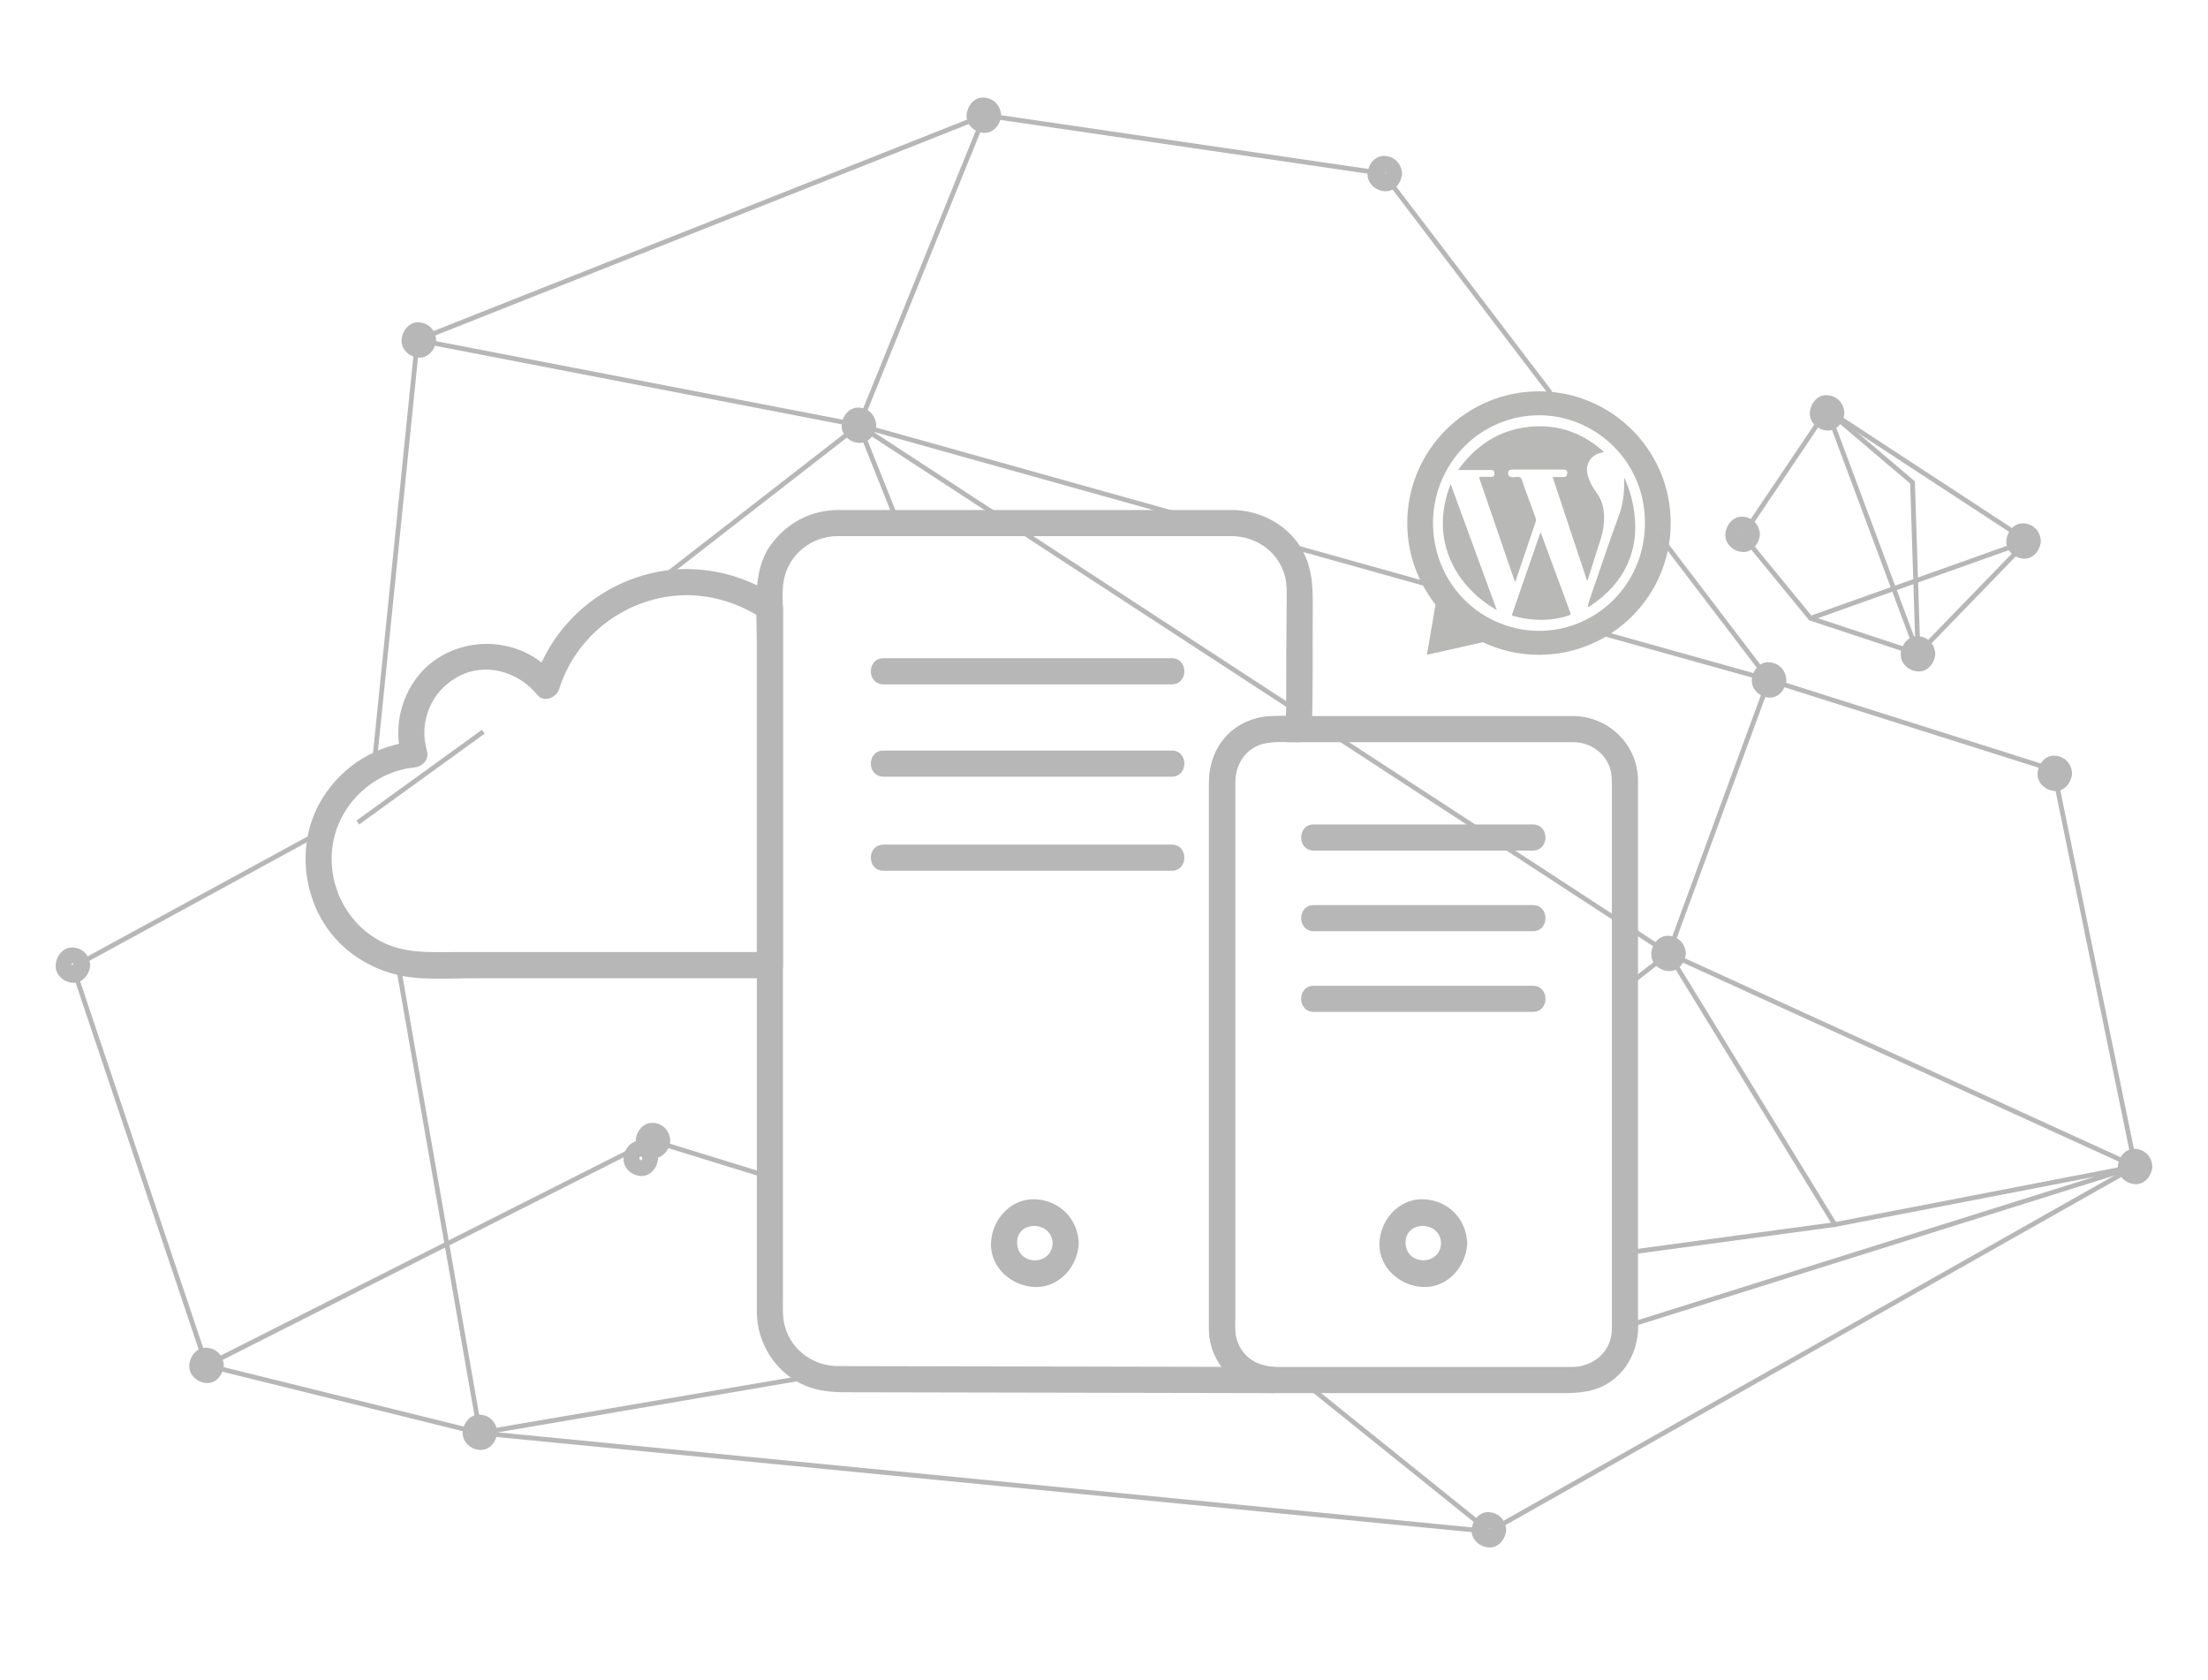 <?xml version="1.0" encoding="utf-8"?>
<!-- Generator: Adobe Illustrator 16.0.0, SVG Export Plug-In . SVG Version: 6.00 Build 0)  -->
<!DOCTYPE svg PUBLIC "-//W3C//DTD SVG 1.1//EN" "http://www.w3.org/Graphics/SVG/1.1/DTD/svg11.dtd">
<svg version="1.1" id="Capa_1" xmlns="http://www.w3.org/2000/svg" xmlns:xlink="http://www.w3.org/1999/xlink" x="0px" y="0px"
	 width="1396px" height="1062px" viewBox="0 0 1396 1062" enable-background="new 0 0 1396 1062" xml:space="preserve">
<g>
	<g>
		<path fill="#B7B7B7" d="M406.041,732.305c-0.08,1.539-1.724,1.541-1.803,0C404.159,730.766,405.962,730.775,406.041,732.305
			c0.331,6.416,10.332,6.447,10,0c-0.32-6.201-4.646-10.809-10.898-11.16c-6.24-0.351-10.611,5.483-10.904,11.16
			c-0.318,6.192,5.125,10.838,10.904,11.162c6.239,0.35,10.605-5.489,10.898-11.162
			C416.373,725.857,406.371,725.889,406.041,732.305L406.041,732.305z"/>
	</g>
</g>
<line fill="none" stroke="#B7B7B7" stroke-width="3" stroke-miterlimit="10" x1="226.238" y1="519.986" x2="305.577" y2="462.57"/>
<g>
	<g>
		<path fill="#B8B8B6" d="M1008.693,351.178c1.908-6.359,4.523-12.539,5.23-19.227c0.768-7.352,0.061-14.32-4.558-20.549
			c-2.481-3.322-4.423-7.027-5.577-11.043c-1.932-6.854,2.297-13.301,9.316-14.291c0.282-0.037,0.676,0.141,0.881-0.534
			c-14.752-13.056-31.92-18.421-51.419-15.104c-17.171,2.949-30.374,12.4-40.735,26.732c1.065,0,1.648,0,2.248,0
			c6.217,0,12.438-0.012,18.666,0c1.559,0,2.113,0.607,2.102,2.217c-0.016,1.33-0.464,2.174-2.025,2.111
			c-1.962-0.096-3.941-0.025-5.902-0.025c-1.908,0-1.908,0-1.285,1.832c5.768,16.797,11.543,33.607,17.311,50.418
			c1.611,4.684,3.223,9.359,4.922,14.27c0.257-0.586,0.422-0.918,0.553-1.262c4.168-12.332,8.328-24.684,12.541-37.014
			c0.289-0.857,0.184-1.566-0.105-2.352c-2.551-6.967-5.092-13.928-7.65-20.898c-0.555-1.525-0.771-3.49-1.859-4.438
			c-1.186-1.031-3.246-0.234-4.91-0.348c-0.053,0-0.113,0-0.168,0c-1.893-0.061-2.764-0.849-2.775-2.484
			c-0.007-1.691,0.74-2.323,2.803-2.323c5.682,0,11.357,0,17.032,0c5.021,0,10.048-0.011,15.071,0
			c1.868,0.017,2.552,0.698,2.486,2.429c-0.069,1.496-0.795,2.254-2.389,2.279c-2.238,0.041-4.451,0.006-6.867,0.006
			c7.307,21.984,14.529,43.721,21.863,65.787c0.281-0.744,0.457-1.133,0.572-1.535
			C1005.615,360.949,1007.232,356.08,1008.693,351.178z"/>
		<path fill="#B8B8B6" d="M980.785,354.742c-2.189-5.965-4.389-11.939-6.742-18.367c-0.656,1.879-1.188,3.359-1.695,4.85
			c-5.368,15.492-10.742,30.988-16.102,46.486c-0.24,0.674-0.7,1.346,0.542,1.691c11.683,3.188,23.325,3.521,34.97-0.256
			c1.182-0.381,1.473-0.809,1.01-2.063C988.736,376.318,984.777,365.525,980.785,354.742z"/>
		<path fill="#B8B8B6" d="M946.342,385.668c-9.725-26.533-19.385-52.902-29.178-79.658
			C902.792,342.715,922.01,371.934,946.342,385.668z"/>
		<path fill="#B8B8B6" d="M973.016,247.391c-45.992,0-83.281,37.289-83.281,83.285c0,19.457,6.689,37.346,17.875,51.521
			l-5.482,31.76l35.389-7.93l-0.021-0.025c10.775,5.092,22.811,7.955,35.52,7.955c45.992,0,83.283-37.289,83.283-83.285
			C1056.299,284.68,1019.01,247.391,973.016,247.391z M1004.656,390.779c-36.431,19.766-81.81,1.623-95.041-37.996
			c-11.807-35.346,6.302-73.67,40.746-86.244c7.352-2.689,14.953-3.98,22.771-4.021c31.604,0.023,59.381,22.955,65.512,54.107
			C1044.59,346.721,1030.922,376.564,1004.656,390.779z"/>
		<path fill="#B8B8B6" d="M1027.035,302.156c-0.135,0.1-0.199,0.148-0.199,0.148c-0.012,0.539-0.024,1.08-0.012,1.633
			c0.176,7.395-0.562,14.523-3.183,21.654c-6.484,17.639-12.406,35.5-18.54,53.271c-0.41,1.188-0.747,2.398-1.053,3.607
			c-0.094,0.346-0.115,0.881,0.07,1.096c0.311,0.328,0.693-0.061,1.002-0.26c10.682-7.098,19.319-15.979,24.371-27.963
			c4.859-11.539,5.389-23.488,3.109-35.664C1031.467,313.621,1029.65,307.779,1027.035,302.156z"/>
	</g>
	<g>
		<g>
			<path fill="#B7B7B7" d="M434.157,359.721c-44.26,0.344-83.303,29.367-96.591,71.543c4.604-1.215,9.208-2.431,13.813-3.646
				c-17.115-21.131-47.035-26.403-70.787-13.762c-23.192,12.345-33.639,40.454-26.613,65.252c2.656-3.487,5.313-6.975,7.969-10.461
				c-24.048,2.465-45.08,15.216-57.947,35.785c-14.637,23.399-14.068,54.028-0.204,77.574c13.03,22.13,36.908,35.119,62.207,36.401
				c12.445,0.63,25.061,0.021,37.521,0.021c45.428,0,90.854,0,136.281,0c15.654,0,31.308,0,46.961,0
				c4.505,0,8.264-3.759,8.264-8.264c0-47.679,0-95.358,0-143.037c0-23.155,0-46.311,0-69.465c0-4.381,0-8.761,0-13.142
				c0-4.619-3.305-6.8-6.764-9.059c-5.099-3.332-10.605-6.021-16.238-8.317C459.982,362.233,447.156,359.839,434.157,359.721
				c-10.662-0.098-10.653,16.431,0,16.527c17.527,0.16,33.948,5.436,48.438,15.263c-1.364-2.379-2.729-4.757-4.093-7.136
				c0,47.679,0,95.358,0,143.037c0,27.584,0,55.168,0,82.752c2.754-2.755,5.509-5.51,8.264-8.264c-45.624,0-91.248,0-136.873,0
				c-20.994,0-41.989,0-62.984,0c-16.01,0-31.42,0.926-46.143-6.779c-23.1-12.089-35.244-38.934-29.787-64.312
				c5.211-24.236,26.309-43.106,50.969-45.636c5.226-0.535,9.55-4.881,7.969-10.461c-5.205-18.369,2.418-37.161,19.018-46.586
				c17.364-9.856,38.642-3.782,50.758,11.178c4.137,5.107,12.114,1.743,13.813-3.646c11.077-35.157,43.879-59.124,80.653-59.41
				C444.811,376.166,444.818,359.638,434.157,359.721z"/>
		</g>
	</g>
	<g>
		<g>
			<path fill="#B7B7B7" d="M780.893,840.258c0-38.061,0-76.122,0-114.183c0-61.82,0-123.641,0-185.461c0-14.568,0-29.136,0-43.704
				c0-6.229,0.704-11.813,4.188-17.324c7.899-12.496,23.386-10.372,36.022-10.372c4.63,0,8.1-3.763,8.264-8.264
				c0.901-24.626,0.425-49.366,0.602-74.008c0.095-13.157,0.356-25.307-5.754-37.559c-8.403-16.85-26.884-26.976-45.38-26.976
				c-49.136,0-98.271,0-147.405,0c-27.488,0-54.976,0-82.463,0c-6.232,0-12.464,0-18.695,0c-17.613,0-33.065,8.173-43.227,22.491
				c-11.644,16.407-8.543,39.47-8.543,58.776c0,28.37,0,56.739,0,85.108c0,41.392,0,82.783,0,124.175c0,53.826,0,107.651,0,161.477
				c0,18.244,0,36.488,0,54.732c0,20.068,11.977,38.919,30.563,46.78c8.427,3.563,16.991,4.196,25.933,4.215
				c53.57,0.108,107.143,0.217,160.713,0.325c36.352,0.074,72.703,0.147,109.055,0.221c10.673,0.021,10.639-16.284,0-16.527
				C791.507,863.877,781.175,853.512,780.893,840.258c-0.226-10.643-16.755-10.665-16.527,0c0.475,22.341,18.066,39.939,40.4,40.451
				c0-5.509,0-11.019,0-16.527c-43.613-0.089-87.227-0.177-130.841-0.266c-47.964-0.097-95.929-0.194-143.894-0.291
				c-15.377-0.031-28.862-9.334-33.539-24.161c-1.98-6.282-1.463-13.153-1.463-19.672c0-25.716,0-51.433,0-77.148
				c0-44.437,0-88.872,0-133.309c0-51.212,0-102.424,0-153.636c0-22.419,0-44.837,0-67.256c0-7.08-0.751-14.478,0.499-21.435
				c2.97-16.535,17.632-28.073,34.21-28.073c49.135,0,98.27,0,147.405,0c27.487,0,54.975,0,82.463,0c6.231,0,12.463,0,18.695,0
				c14.896,0,28.357,8.574,33.376,22.892c2.304,6.574,1.847,13.382,1.798,20.21c-0.074,10.42-0.149,20.839-0.224,31.259
				c-0.114,15.868,0.168,31.795-0.412,47.654c2.754-2.755,5.509-5.51,8.264-8.264c-5.427,0-10.854,0-16.281,0
				c-11.978,0-23.625,5.501-31.196,14.77c-6.934,8.489-9.261,18.555-9.261,29.228c0,17.086,0,34.173,0,51.259
				c0,62.498,0,124.996,0,187.493c0,34.941,0,69.882,0,104.822C764.365,850.916,780.893,850.916,780.893,840.258z"/>
		</g>
	</g>
	<g>
		<g>
			<path fill="#B7B7B7" d="M995.175,452.687c-49.813,0-99.628,0-149.441,0c-7.855,0-15.712,0-23.567,0
				c-12.336,0-24.358-0.941-35.842,4.483c-14.184,6.699-21.959,22.15-21.959,37.324c0,5.1,0,10.2,0,15.301
				c0,55.132,0,110.265,0,165.396c0,51.795,0,103.589,0,155.383c0,3.223,0,6.445,0,9.668c0,22.061,18.477,40.471,40.52,40.471
				c18.74,0,37.48,0,56.222,0c31.759,0,63.519,0,95.278,0c10.591,0,21.182,0,31.772,0c10.661,0,20.792-0.836,29.989-7.187
				c10.337-7.137,16.05-18.185,17.365-30.491c0.323-3.019,0.118-6.177,0.118-9.204c0-13.974,0-27.947,0-41.922
				c0-17.945,0-35.892,0-53.838c0-54.65,0-109.302,0-163.952c0-14.565,0-29.13,0-43.694c0-12.256,0-24.511,0-36.767
				C1035.63,471.099,1017.58,453.163,995.175,452.687c-10.665-0.228-10.643,16.301,0,16.527c9.863,0.21,18.891,6.063,22.409,15.447
				c1.774,4.731,1.519,9.585,1.519,14.521c0,14.896,0,29.792,0,44.688c0,14.584,0,29.167,0,43.751c0,51.533,0,103.067,0,154.602
				c0,22.724,0,45.446,0,68.171c0,9.883,0,19.767,0,29.65c0,14.188-11.54,24.141-25.252,24.141c-52.97,0-105.94,0-158.91,0
				c-8.971,0-17.941,0-26.912,0c-12.208,0-22.861-5.479-26.398-18.007c-1.166-4.133-0.737-8.964-0.737-13.242
				c0-7.697,0-15.396,0-23.093c0-59.141,0-118.28,0-177.42c0-45.592,0-91.183,0-136.774c0-10.993,4.694-19.919,14.964-24.771
				c6.133-2.896,14.743-1.665,21.313-1.665c2.013,0,4.025,0,6.038,0c23.678,0,47.355,0,71.033,0c33.645,0,67.29,0,100.935,0
				C1005.833,469.214,1005.833,452.687,995.175,452.687z"/>
		</g>
	</g>
	<g>
		<g>
			<path fill="#B7B7B7" d="M558.586,432.645c49.847,0,99.693,0,149.54,0c10.899,0,21.798,0,32.697,0
				c10.658,0,10.658-16.527,0-16.527c-49.847,0-99.693,0-149.54,0c-10.899,0-21.799,0-32.697,0
				C547.928,416.117,547.928,432.645,558.586,432.645L558.586,432.645z"/>
		</g>
	</g>
	<g>
		<g>
			<path fill="#B7B7B7" d="M558.586,491.002c49.847,0,99.693,0,149.54,0c10.899,0,21.798,0,32.697,0
				c10.658,0,10.658-16.527,0-16.527c-49.847,0-99.693,0-149.54,0c-10.899,0-21.799,0-32.697,0
				C547.928,474.475,547.928,491.002,558.586,491.002L558.586,491.002z"/>
		</g>
	</g>
	<g>
		<g>
			<path fill="#B7B7B7" d="M558.586,550.48c49.847,0,99.693,0,149.54,0c10.899,0,21.798,0,32.697,0c10.658,0,10.658-16.527,0-16.527
				c-49.847,0-99.693,0-149.54,0c-10.899,0-21.799,0-32.697,0C547.928,533.953,547.928,550.48,558.586,550.48L558.586,550.48z"/>
		</g>
	</g>
	<g>
		<g>
			<path fill="#B7B7B7" d="M830.638,537.734c45.969,0,91.938,0,137.906,0c0.199,0,0.399,0,0.599,0c10.658,0,10.658-16.527,0-16.527
				c-45.969,0-91.938,0-137.906,0c-0.199,0-0.399,0-0.599,0C819.979,521.207,819.979,537.734,830.638,537.734L830.638,537.734z"/>
		</g>
	</g>
	<g>
		<g>
			<path fill="#B7B7B7" d="M830.639,588.716c45.969,0,91.937,0,137.905,0c0.199,0,0.399,0,0.599,0c10.658,0,10.658-16.527,0-16.527
				c-45.969,0-91.937,0-137.905,0c-0.199,0-0.399,0-0.599,0C819.98,572.188,819.98,588.716,830.639,588.716L830.639,588.716z"/>
		</g>
	</g>
	<g>
		<g>
			<path fill="#B7B7B7" d="M830.638,639.699c45.969,0,91.938,0,137.906,0c0.199,0,0.399,0,0.599,0c10.658,0,10.658-16.527,0-16.527
				c-45.969,0-91.938,0-137.906,0c-0.199,0-0.399,0-0.599,0C819.979,623.172,819.979,639.699,830.638,639.699L830.638,639.699z"/>
		</g>
	</g>
	<g>
		<g>
			<path fill="#B7B7B7" d="M665.503,785.898c-0.51,14.481-21.925,14.481-22.435,0C642.559,771.4,664.995,771.455,665.503,785.898
				c0.373,10.627,16.902,10.663,16.527,0c-0.544-15.473-12.272-27.201-27.745-27.744c-15.462-0.544-27.229,13.088-27.744,27.744
				c-0.544,15.461,13.089,27.229,27.744,27.744c15.461,0.544,27.23-13.089,27.745-27.744
				C682.405,775.235,665.876,775.271,665.503,785.898z"/>
		</g>
	</g>
	<g>
		<g>
			<path fill="#B7B7B7" d="M911.107,785.898c-0.51,14.481-21.925,14.481-22.435,0C888.163,771.4,910.6,771.455,911.107,785.898
				c0.373,10.627,16.902,10.663,16.527,0c-0.544-15.473-12.272-27.201-27.745-27.744c-15.462-0.544-27.229,13.089-27.744,27.744
				c-0.544,15.461,13.089,27.229,27.744,27.744c15.461,0.544,27.23-13.089,27.745-27.744
				C928.01,775.235,911.48,775.271,911.107,785.898z"/>
		</g>
	</g>
</g>
<g>
	<polyline fill="none" stroke="#B7B7B7" stroke-width="3" stroke-miterlimit="10" points="415.441,367.984 543.056,268.83 
		263.905,214.93 622.517,72.838 874.614,109.734 980.157,248.273 	"/>
	<polyline fill="none" stroke="#B7B7B7" stroke-width="3" stroke-miterlimit="10" points="1047.162,336.227 1118.477,429.836 
		1298.45,486.814 1349.917,737.441 941.644,968.205 830.771,879.031 	"/>
	<polyline fill="none" stroke="#B7B7B7" stroke-width="3" stroke-miterlimit="10" points="512.478,870.256 303.434,905.916 
		941.644,968.205 	"/>
	<polyline fill="none" stroke="#B7B7B7" stroke-width="3" stroke-miterlimit="10" points="622.517,72.838 543.056,268.83 
		1054.93,602.756 1118.477,429.836 1009.189,399.256 	"/>
	<polyline fill="none" stroke="#B7B7B7" stroke-width="3" stroke-miterlimit="10" points="1028.9,623.01 1054.93,602.756 
		1160.048,774.152 	"/>
	<polyline fill="none" stroke="#B7B7B7" stroke-width="3" stroke-miterlimit="10" points="198.02,528.576 46.093,611.381 
		130.58,863.168 303.434,905.916 251.535,609.154 	"/>
	<polyline fill="none" stroke="#B7B7B7" stroke-width="3" stroke-miterlimit="10" points="481.766,742.564 411.988,721.031 
		130.58,863.168 	"/>
	<polyline fill="none" stroke="#B7B7B7" stroke-width="3" stroke-miterlimit="10" points="567.742,330.674 543.056,268.83 
		764.079,330.672 	"/>
	<line fill="none" stroke="#B7B7B7" stroke-width="3" stroke-miterlimit="10" x1="236.654" y1="482.738" x2="263.905" y2="214.93"/>
	<polyline fill="none" stroke="#B7B7B7" stroke-width="3" stroke-miterlimit="10" points="1022.366,840.258 1349.917,737.441 
		1160.048,774.152 1028.9,791.92 	"/>
	
		<line fill="none" stroke="#B7B7B7" stroke-width="3" stroke-miterlimit="10" x1="1054.93" y1="602.756" x2="1349.917" y2="737.441"/>
	
		<line fill="none" stroke="#B7B7B7" stroke-width="3" stroke-miterlimit="10" x1="807.867" y1="342.924" x2="907.227" y2="370.727"/>
	<polygon fill="none" stroke="#B7B7B7" stroke-width="3" stroke-miterlimit="10" points="1155.156,259.113 1101.761,338.486 
		1144.723,390.861 1212.656,413.338 1281.815,342.014 	"/>
	<polygon fill="none" stroke="#B7B7B7" stroke-width="3" stroke-miterlimit="10" points="1155.156,259.113 1212.656,413.338 
		1209.189,304.994 	"/>
	
		<line fill="none" stroke="#B7B7B7" stroke-width="3" stroke-miterlimit="10" x1="1144.723" y1="390.861" x2="1281.815" y2="342.014"/>
</g>
<g>
	<g>
		<path fill="#B7B7B7" d="M1156.058,261c-0.079,1.539-1.724,1.541-1.803,0C1154.176,259.461,1155.979,259.471,1156.058,261
			c0.331,6.416,10.332,6.447,10,0c-0.319-6.201-4.646-10.809-10.898-11.16c-6.241-0.351-10.612,5.483-10.904,11.16
			c-0.319,6.192,5.125,10.838,10.904,11.162c6.239,0.35,10.606-5.489,10.898-11.162C1166.39,254.553,1156.389,254.584,1156.058,261
			L1156.058,261z"/>
	</g>
</g>
<g>
	<g>
		<path fill="#B7B7B7" d="M1280.308,342.014c-0.079,1.539-1.724,1.541-1.803,0C1278.426,340.475,1280.229,340.484,1280.308,342.014
			c0.331,6.416,10.332,6.447,10,0c-0.319-6.201-4.646-10.809-10.898-11.16c-6.241-0.351-10.612,5.483-10.904,11.16
			c-0.319,6.192,5.125,10.838,10.904,11.162c6.239,0.35,10.606-5.489,10.898-11.162
			C1290.64,335.566,1280.639,335.598,1280.308,342.014L1280.308,342.014z"/>
	</g>
</g>
<g>
	<g>
		<path fill="#B7B7B7" d="M1213.558,413.338c-0.079,1.539-1.724,1.54-1.803,0C1211.676,411.799,1213.479,411.809,1213.558,413.338
			c0.331,6.416,10.332,6.447,10,0c-0.319-6.201-4.646-10.809-10.898-11.16c-6.241-0.351-10.612,5.483-10.904,11.16
			c-0.319,6.192,5.125,10.838,10.904,11.162c6.239,0.35,10.605-5.489,10.898-11.162
			C1223.89,406.891,1213.889,406.922,1213.558,413.338L1213.558,413.338z"/>
	</g>
</g>
<g>
	<g>
		<path fill="#B7B7B7" d="M1102.662,337.795c-0.079,1.539-1.724,1.541-1.803,0C1100.78,336.256,1102.583,336.266,1102.662,337.795
			c0.331,6.416,10.333,6.447,10,0c-0.319-6.201-4.646-10.809-10.898-11.16c-6.241-0.351-10.612,5.483-10.904,11.16
			c-0.319,6.192,5.125,10.838,10.904,11.162c6.239,0.35,10.606-5.489,10.898-11.162
			C1112.994,331.348,1102.993,331.379,1102.662,337.795L1102.662,337.795z"/>
	</g>
</g>
<g>
	<g>
		<path fill="#B7B7B7" d="M876.417,109.734c-0.079,1.539-1.724,1.541-1.803,0C874.535,108.196,876.338,108.206,876.417,109.734
			c0.331,6.416,10.332,6.447,10,0c-0.32-6.201-4.646-10.808-10.898-11.159c-6.24-0.351-10.611,5.482-10.904,11.159
			c-0.319,6.192,5.125,10.838,10.904,11.162c6.239,0.35,10.606-5.489,10.898-11.162
			C886.749,103.287,876.748,103.318,876.417,109.734L876.417,109.734z"/>
	</g>
</g>
<g>
	<g>
		<path fill="#B7B7B7" d="M1119.378,429.836c-0.079,1.539-1.724,1.54-1.803,0C1117.496,428.297,1119.299,428.307,1119.378,429.836
			c0.331,6.416,10.332,6.447,10,0c-0.319-6.201-4.646-10.809-10.898-11.16c-6.241-0.351-10.612,5.483-10.904,11.16
			c-0.319,6.192,5.125,10.838,10.904,11.162c6.239,0.35,10.605-5.489,10.898-11.162
			C1129.71,423.389,1119.709,423.42,1119.378,429.836L1119.378,429.836z"/>
	</g>
</g>
<g>
	<g>
		<path fill="#B7B7B7" d="M1300.045,488.898c-0.079,1.539-1.724,1.541-1.803,0C1298.163,487.358,1299.966,487.369,1300.045,488.898
			c0.331,6.416,10.332,6.447,10,0c-0.319-6.201-4.646-10.809-10.898-11.16c-6.241-0.351-10.612,5.483-10.904,11.16
			c-0.319,6.192,5.125,10.838,10.904,11.162c6.239,0.35,10.606-5.489,10.898-11.162
			C1310.377,482.451,1300.376,482.482,1300.045,488.898L1300.045,488.898z"/>
	</g>
</g>
<g>
	<g>
		<path fill="#B7B7B7" d="M1350.809,737.439c-0.079,1.539-1.724,1.541-1.803,0C1348.927,735.9,1350.729,735.91,1350.809,737.439
			c0.331,6.416,10.333,6.447,10,0c-0.319-6.201-4.646-10.809-10.898-11.16c-6.241-0.351-10.612,5.483-10.904,11.16
			c-0.319,6.192,5.125,10.838,10.904,11.162c6.239,0.35,10.606-5.489,10.898-11.162
			C1361.141,730.992,1351.14,731.023,1350.809,737.439L1350.809,737.439z"/>
	</g>
</g>
<g>
	<g>
		<path fill="#B7B7B7" d="M1055.831,602.754c-0.079,1.539-1.724,1.541-1.803,0C1053.949,601.215,1055.752,601.225,1055.831,602.754
			c0.331,6.416,10.332,6.447,10,0c-0.319-6.201-4.646-10.809-10.898-11.16c-6.241-0.351-10.612,5.483-10.904,11.16
			c-0.319,6.192,5.125,10.838,10.904,11.162c6.239,0.35,10.606-5.489,10.898-11.162
			C1066.163,596.307,1056.162,596.338,1055.831,602.754L1055.831,602.754z"/>
	</g>
</g>
<g>
	<g>
		<path fill="#B7B7B7" d="M942.242,967.135c-0.079,1.539-1.724,1.541-1.803,0C940.36,965.595,942.163,965.605,942.242,967.135
			c0.331,6.416,10.333,6.447,10,0c-0.319-6.201-4.646-10.809-10.898-11.16c-6.24-0.351-10.611,5.484-10.904,11.16
			c-0.319,6.192,5.125,10.838,10.904,11.162c6.239,0.35,10.606-5.489,10.898-11.162
			C952.574,960.688,942.573,960.719,942.242,967.135L942.242,967.135z"/>
	</g>
</g>
<g>
	<g>
		<path fill="#B7B7B7" d="M304.335,905.48c-0.079,1.539-1.724,1.541-1.803,0C302.453,903.941,304.256,903.951,304.335,905.48
			c0.331,6.416,10.333,6.447,10,0c-0.319-6.201-4.646-10.809-10.898-11.16c-6.241-0.351-10.612,5.483-10.904,11.16
			c-0.319,6.192,5.125,10.838,10.904,11.162c6.239,0.35,10.606-5.489,10.898-11.162C314.668,899.033,304.666,899.064,304.335,905.48
			L304.335,905.48z"/>
	</g>
</g>
<g>
	<g>
		<path fill="#B7B7B7" d="M131.481,863.166c-0.079,1.539-1.724,1.541-1.803,0C129.6,861.627,131.402,861.637,131.481,863.166
			c0.331,6.416,10.333,6.447,10,0c-0.319-6.201-4.646-10.809-10.898-11.16c-6.241-0.351-10.612,5.483-10.904,11.16
			c-0.319,6.192,5.125,10.838,10.904,11.162c6.239,0.35,10.606-5.489,10.898-11.162C141.814,856.719,131.813,856.75,131.481,863.166
			L131.481,863.166z"/>
	</g>
</g>
<g>
	<g>
		<path fill="#B7B7B7" d="M413.738,721.029c-0.079,1.539-1.723,1.541-1.803,0C411.856,719.489,413.659,719.5,413.738,721.029
			c0.331,6.416,10.332,6.447,10,0c-0.32-6.201-4.646-10.809-10.898-11.16c-6.24-0.351-10.611,5.484-10.904,11.16
			c-0.319,6.192,5.125,10.838,10.904,11.162c6.239,0.35,10.605-5.489,10.898-11.162C424.07,714.582,414.068,714.613,413.738,721.029
			L413.738,721.029z"/>
	</g>
</g>
<g>
	<g>
		<path fill="#B7B7B7" d="M46.994,610.164c-0.079,1.538-1.724,1.54-1.803,0C45.112,608.625,46.915,608.635,46.994,610.164
			c0.331,6.416,10.333,6.447,10,0c-0.32-6.201-4.646-10.809-10.898-11.16c-6.241-0.351-10.612,5.483-10.904,11.16
			c-0.319,6.192,5.125,10.837,10.904,11.161c6.239,0.35,10.606-5.487,10.898-11.161C57.327,603.717,47.325,603.748,46.994,610.164
			L46.994,610.164z"/>
	</g>
</g>
<g>
	<g>
		<path fill="#B7B7B7" d="M265.708,214.93c-0.079,1.539-1.724,1.541-1.803,0C263.826,213.391,265.629,213.4,265.708,214.93
			c0.331,6.416,10.333,6.447,10,0c-0.319-6.201-4.646-10.809-10.898-11.16c-6.241-0.351-10.612,5.483-10.904,11.16
			c-0.319,6.192,5.125,10.838,10.904,11.162c6.239,0.35,10.606-5.489,10.898-11.162C276.041,208.482,266.039,208.514,265.708,214.93
			L265.708,214.93z"/>
	</g>
</g>
<g>
	<g>
		<path fill="#B7B7B7" d="M543.957,268.83c-0.079,1.538-1.724,1.54-1.803,0C542.075,267.291,543.878,267.301,543.957,268.83
			c0.331,6.416,10.332,6.447,10,0c-0.32-6.201-4.646-10.809-10.898-11.16c-6.24-0.351-10.611,5.483-10.904,11.16
			c-0.318,6.192,5.125,10.837,10.904,11.161c6.239,0.35,10.605-5.487,10.898-11.161C554.289,262.383,544.287,262.414,543.957,268.83
			L543.957,268.83z"/>
	</g>
</g>
<g>
	<g>
		<path fill="#B7B7B7" d="M622.933,72.838c-0.079,1.539-1.724,1.54-1.803,0C621.051,71.299,622.854,71.309,622.933,72.838
			c0.331,6.415,10.333,6.447,10,0c-0.319-6.201-4.646-10.809-10.898-11.16c-6.241-0.351-10.612,5.483-10.904,11.16
			c-0.319,6.192,5.126,10.838,10.904,11.162c6.239,0.35,10.606-5.489,10.898-11.162C633.266,66.391,623.264,66.423,622.933,72.838
			L622.933,72.838z"/>
	</g>
</g>
</svg>
